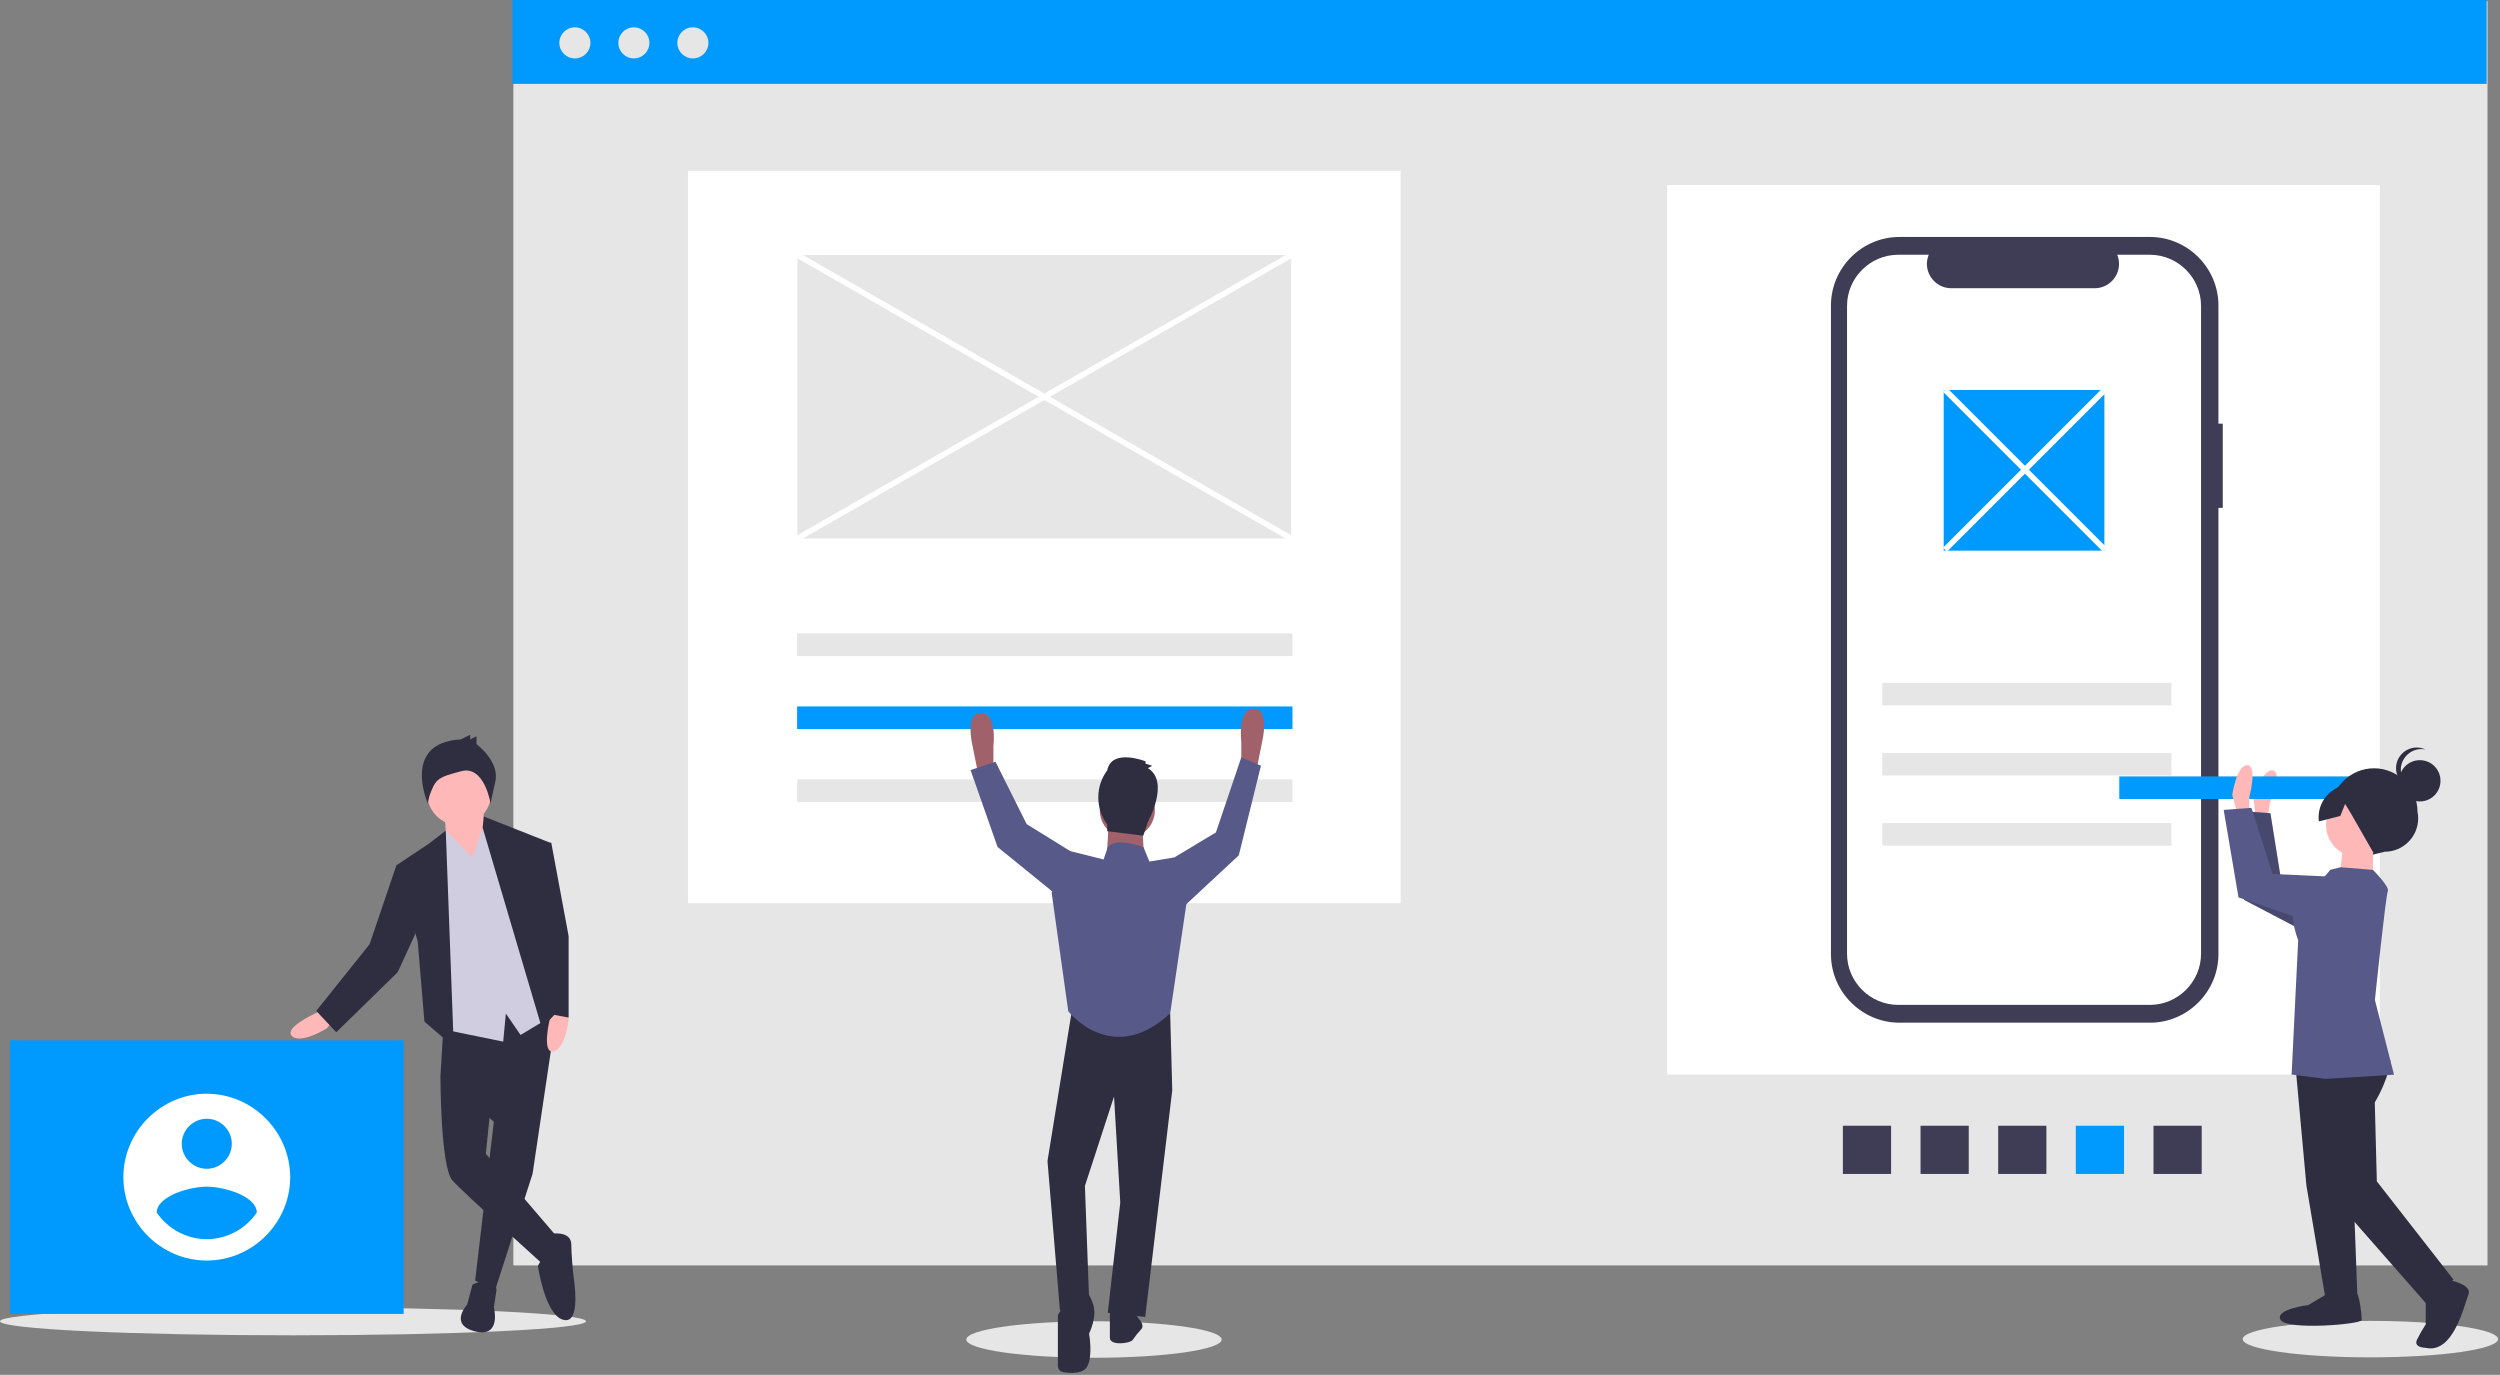 <?xml version="1.0" encoding="UTF-8" standalone="no"?><!DOCTYPE svg PUBLIC "-//W3C//DTD SVG 1.1//EN" "http://www.w3.org/Graphics/SVG/1.1/DTD/svg11.dtd"><svg width="100%" height="100%" viewBox="0 0 891 490" version="1.1" xmlns="http://www.w3.org/2000/svg" xmlns:xlink="http://www.w3.org/1999/xlink" xml:space="preserve" xmlns:serif="http://www.serif.com/" style="fill-rule:evenodd;clip-rule:evenodd;stroke-linejoin:round;stroke-miterlimit:2;"><rect x="0" y="0" width="891" height="490" fill="#808080" stroke="none"/><rect x="182.972" y="0.399" width="703.576" height="450.601" style="fill:#e6e6e6;"/><rect x="245.187" y="60.907" width="254" height="261" style="fill:#fff;"/><rect x="594.187" y="65.969" width="254" height="317" style="fill:#fff;"/><ellipse cx="844.802" cy="477.262" rx="45.5" ry="6.5" style="fill:#e6e6e6;"/><ellipse cx="389.9" cy="477.407" rx="45.5" ry="6.5" style="fill:#e6e6e6;"/><ellipse cx="104.425" cy="470.907" rx="104.425" ry="5" style="fill:#e6e6e6;"/><rect x="182.672" y="0" width="703.576" height="29.89" style="fill:#009aff;"/><circle cx="204.884" cy="15.282" r="5.54" style="fill:#e6e6e6;"/><circle cx="225.913" cy="15.282" r="5.54" style="fill:#e6e6e6;"/><circle cx="246.941" cy="15.282" r="5.54" style="fill:#e6e6e6;"/><path d="M792.187,150.999l-1.539,0l0,-42.151c0,-13.383 -11.012,-24.396 -24.395,-24.396l-89.302,0c-13.383,0 -24.396,11.013 -24.396,24.396l0,231.241c0,13.383 11.013,24.396 24.396,24.396l89.302,0c13.383,0 24.395,-11.013 24.395,-24.396l0,-159.087l1.539,0l0,-30.003Z" style="fill:#3f3d56;fill-rule:nonzero;"/><path d="M766.237,90.799l-11.657,0c0.424,1.038 0.641,2.148 0.641,3.269c0,4.748 -3.907,8.655 -8.655,8.656l-51.159,0c-4.748,-0.001 -8.655,-3.908 -8.655,-8.656c0,-1.121 0.218,-2.231 0.641,-3.269l-10.888,0c-9.994,0 -18.218,8.224 -18.218,18.219l0,230.902c0,9.994 8.224,18.218 18.218,18.218l89.732,0c9.994,0 18.218,-8.224 18.218,-18.218l0,-230.902c0,-9.995 -8.224,-18.219 -18.218,-18.219Z" style="fill:#fff;fill-rule:nonzero;"/><rect x="284.09" y="225.776" width="176.544" height="8.053" style="fill:#e6e6e6;"/><rect x="284.09" y="251.776" width="176.544" height="8.053" style="fill:#009aff;"/><rect x="284.09" y="277.776" width="176.544" height="8.053" style="fill:#e6e6e6;"/><rect x="670.839" y="243.346" width="103.064" height="8.053" style="fill:#e6e6e6;"/><rect x="670.839" y="268.346" width="103.064" height="8.053" style="fill:#e6e6e6;"/><rect x="670.839" y="293.346" width="103.064" height="8.053" style="fill:#e6e6e6;"/><path d="M784.679,418.391l0,-17.178l-17.177,0l0,17.178l17.177,0Z" style="fill:#3f3d56;"/><path d="M757.004,418.391l0,-17.178l-17.177,0l0,17.178l17.177,0Z" style="fill:#009aff;"/><path d="M729.33,418.391l0,-17.178l-17.177,0l0,17.178l17.177,0Z" style="fill:#3f3d56;"/><path d="M701.655,418.391l0,-17.178l-17.177,0l0,17.178l17.177,0Z" style="fill:#3f3d56;"/><path d="M673.981,418.391l0,-17.178l-17.178,0l0,17.178l17.178,0Z" style="fill:#3f3d56;"/><rect x="692.742" y="138.99" width="57.258" height="57.258" style="fill:#009aff;"/><path d="M349.605,275.593l-0.741,1.482l-2.223,-11.117c0,0 -2.965,-11.858 2.964,-11.858c5.929,0 4.447,11.858 4.447,11.858l0,8.153l-4.447,1.482Z" style="fill:#a0616a;fill-rule:nonzero;"/><path d="M446.846,274.075l0.742,1.482l2.223,-11.117c0,0 2.964,-11.858 -2.965,-11.858c-5.929,0 -4.446,11.858 -4.446,11.858l0,8.153l4.446,1.482Z" style="fill:#a0616a;fill-rule:nonzero;"/><path d="M382.215,358.94l-8.893,54.844l4.446,53.361l10.376,-4.446l-1.482,-40.022l10.376,-31.869l2.223,37.798l-4.446,39.28l13.34,1.483l9.635,-80.784l-0.741,-27.422l-34.834,-2.223Z" style="fill:#2f2e41;fill-rule:nonzero;"/><path d="M382.215,460.475l-5.188,8.153l0,18.216c0,1.079 0.791,2.008 1.857,2.18c2.542,0.418 6.97,0.714 8.519,-1.868c2.224,-3.706 0.741,-11.858 0.741,-11.858c0,0 2.965,-5.929 1.483,-10.376c-1.483,-4.447 -2.965,-5.188 -2.965,-5.188l-4.447,0.741Z" style="fill:#2f2e41;fill-rule:nonzero;"/><path d="M404.449,467.887l1.483,2.223c0,0 2.223,2.223 0.741,3.706c-1.088,1.152 -2.08,2.391 -2.965,3.705c-0.885,1.314 -8.152,2.224 -8.152,-0.741l0,-9.635l8.893,0.742Z" style="fill:#2f2e41;fill-rule:nonzero;"/><circle cx="401.778" cy="288.795" r="9.824" style="fill:#a0616a;"/><path d="M395.185,291.867l-0.741,14.082l13.34,0.741l-0.741,-14.082l-11.858,-0.741Z" style="fill:#a0616a;fill-rule:nonzero;"/><path d="M409.637,307.06l-2.104,-5.139c0,0 -9.754,-3.754 -12.718,-0.049l-1.483,4.447l-11.858,-2.964l-6.67,14.822l5.929,42.245c0,0 15.564,20.011 36.316,0.741l5.929,-40.021l-4.447,-15.564l-8.894,1.482Z" style="fill:#575a89;fill-rule:nonzero;"/><path d="M417.049,308.543l1.482,-2.965l14.823,-8.894l9.046,-26.777l7,3l-7.894,31.93l-21.493,20.01l-2.964,-16.304Z" style="fill:#575a89;fill-rule:nonzero;"/><path d="M382.956,304.837l-1.482,-1.482l-15.564,-9.635l-11.117,-22.234l-8.893,2.964l9.634,27.422l23.717,19.27l3.705,-16.305Z" style="fill:#575a89;fill-rule:nonzero;"/><path d="M409.07,273.75l1.606,-0.803l-2.409,-0.803l0,-0.803c0,0 -12.048,-4.819 -13.654,3.212c-4.245,5.704 -4.245,13.572 0,19.276l0,2.409l12.851,1.607l1.606,-4.819c0,0 8.031,-14.457 0,-19.276Z" style="fill:#2f2e41;fill-rule:nonzero;"/><path d="M115.09,359.81l-2.856,1.427c0,0 -11.421,5.235 -8.09,8.091c3.331,2.855 12.373,-2.856 12.373,-2.856l1.904,-2.379l-3.331,-4.283Z" style="fill:#ffb8b8;fill-rule:nonzero;"/><path d="M198.633,359.099l-8.826,59.247l-13.326,41.403l-7.138,-3.331l6.662,-56.632l-19.036,-16.181l1.428,-23.795l40.236,-0.711Z" style="fill:#2f2e41;fill-rule:nonzero;"/><path d="M168.391,457.846c0,0 8.09,-4.283 8.566,1.903l-0.952,6.187c0,0 2.856,10.946 -6.662,8.566c-9.518,-2.379 -2.856,-9.518 -2.856,-9.518l1.904,-7.138Z" style="fill:#2f2e41;fill-rule:nonzero;"/><path d="M163.156,378.37l-6.187,5.235c0,0 0,32.361 4.283,37.12c4.284,4.759 31.41,29.03 32.362,29.982c0.952,0.952 5.235,-9.518 5.235,-9.518l-25.699,-29.982l1.904,-18.56l-11.898,-14.277Z" style="fill:#2f2e41;fill-rule:nonzero;"/><path d="M195.993,439.761c0,0 7.615,-1.427 7.615,3.808c0.095,4.138 0.412,8.269 0.952,12.373c0.539,4.105 1.903,16.657 -4.284,14.277c-6.186,-2.379 -8.566,-19.036 -8.566,-19.036c0.576,-1.384 1.576,-2.551 2.856,-3.331c1.903,-0.952 1.427,-8.091 1.427,-8.091Z" style="fill:#2f2e41;fill-rule:nonzero;"/><path d="M172.198,288.424l1.428,17.609l-3.807,6.662l-10.47,-9.994l-0.952,-13.325l13.801,-0.952Z" style="fill:#ffb8b8;fill-rule:nonzero;"/><circle cx="163.632" cy="282.713" r="11.422" style="fill:#ffb8b8;"/><path d="M168.391,305.557l4.759,-13.801l8.566,9.518l15.705,60.439l-11.898,7.139l-5.234,-7.615l-0.952,9.994l-23.32,-4.759l-1.903,-63.771l4.756,-6.699l9.521,9.555Z" style="fill:#d0cde1;fill-rule:nonzero;"/><path d="M161.728,373.135l-2.855,-77.096l-6.187,4.759l-11.422,7.614l7.615,27.127l2.379,28.554l10.47,9.042Z" style="fill:#2f2e41;fill-rule:nonzero;"/><path d="M144.596,308.888l-3.332,-0.476l-9.518,28.078l-19.036,23.796l7.139,7.614l21.891,-21.416l8.091,-17.608l-5.235,-19.988Z" style="fill:#2f2e41;fill-rule:nonzero;"/><path d="M196.568,360.245l-0.649,3.126c0,0 -2.971,12.208 1.335,11.363c4.305,-0.844 5.428,-11.48 5.428,-11.48l-0.688,-2.968l-5.426,-0.041Z" style="fill:#ffb8b8;fill-rule:nonzero;"/><path d="M172.406,290.983l23.587,9.339l-2.855,28.554l5.711,31.41l-5.711,6.186l-21.116,-71.444l0.384,-4.045Z" style="fill:#2f2e41;fill-rule:nonzero;"/><path d="M164.23,263.53l3.352,-1.676l0,1.676l2.236,-1.117l0,2.794c0,0 8.381,6.146 6.705,13.41c-1.677,7.264 -1.677,7.823 -1.677,7.823c0,0 -2.119,-13.814 -10.5,-11.579c-8.382,2.235 -9.056,2.639 -11.291,8.785l-0.607,2.637c0,0 -9.451,-21.635 11.782,-22.753Z" style="fill:#2f2e41;fill-rule:nonzero;"/><path d="M192.662,300.322l3.807,0l6.187,33.313l0,29.03l-7.614,-1.428l-6.187,-43.783l3.807,-17.132Z" style="fill:#2f2e41;fill-rule:nonzero;"/><rect x="3.535" y="370.772" width="140.321" height="97.511" style="fill:#009aff;"/><path d="M73.695,389.798c-16.308,0 -29.729,13.42 -29.729,29.729c0,16.309 13.421,29.729 29.729,29.729c16.309,0 29.729,-13.42 29.729,-29.729c-0.047,-16.291 -13.438,-29.681 -29.729,-29.729Zm0,8.919c4.893,0 8.919,4.026 8.919,8.919c0,4.892 -4.026,8.918 -8.919,8.918c-4.892,0 -8.918,-4.026 -8.918,-8.918c0.016,-4.887 4.032,-8.903 8.918,-8.919Zm0,42.935c-7.146,-0.032 -13.832,-3.6 -17.837,-9.519c0.143,-5.945 11.892,-9.218 17.837,-9.218c5.946,0 17.695,3.273 17.838,9.218c-4.01,5.914 -10.693,9.481 -17.838,9.519l0,0Z" style="fill:#fff;fill-rule:nonzero;"/><rect x="284.187" y="90.907" width="176" height="101" style="fill:#e6e6e6;"/><path d="M808.202,291.234l0.816,-5.26c0,0 4.753,-10.805 0.996,-11.388c-3.757,-0.582 -6.891,9.704 -6.891,9.704l1.375,10.986l3.704,-4.042Z" style="fill:#ffb8b8;fill-rule:nonzero;"/><path d="M846.67,321.051l-33.581,-6.745l-3.902,-24.459l-9.885,-0.763l0.483,31.623l29.177,15.297l17.708,-14.953Z" style="fill:#575a89;fill-rule:nonzero;"/><path d="M846.67,321.051l-33.581,-6.745l-3.902,-24.459l-9.885,-0.763l0.483,31.623l29.177,15.297l17.708,-14.953Z" style="fill-opacity:0.2;fill-rule:nonzero;"/><rect x="755.313" y="276.712" width="103.064" height="8.053" style="fill:#009aff;"/><path d="M801.641,289.43l0.007,-5.322c0,0 3.056,-11.402 -0.746,-11.407c-3.802,-0.005 -5.336,10.639 -5.336,10.639l3.028,10.649l3.047,-4.559Z" style="fill:#ffb8b8;fill-rule:nonzero;"/><path d="M845.353,304.675l4.608,-1.123c0.005,0 0.01,0 0.015,0c6.507,0 11.861,-5.355 11.861,-11.862c0,-0.789 -0.078,-1.576 -0.235,-2.349c0,-0.007 0,-0.013 0,-0.02c0,-8.498 -6.986,-15.493 -15.484,-15.504c-0.007,0 -0.013,0 -0.02,0c-8.498,0 -15.493,6.987 -15.504,15.485c-0.318,1.106 -0.479,2.252 -0.479,3.403c0,6.759 5.561,12.32 12.32,12.32c0.983,0 1.963,-0.117 2.918,-0.35Z" style="fill:#2f2e41;fill-rule:nonzero;"/><path d="M818.254,381.458l3.751,41.066l6.792,40.309l11.406,0.014l-1.471,-39.542l-6.023,-47.912l-14.455,6.065Z" style="fill:#2f2e41;fill-rule:nonzero;"/><path d="M830.321,460.554l-7.61,4.552c0,0 -12.168,1.506 -9.891,5.311c2.276,3.805 28.893,1.557 28.894,0.036c0.002,-1.521 -0.748,-9.886 -2.268,-9.888l-9.125,-0.011Z" style="fill:#2f2e41;fill-rule:nonzero;"/><path d="M851.922,377.91c0,0 -0.214,5.871 -5.548,14.989l0.725,28.136l27.33,35.012l-9.895,8.352l-33.41,-38.062l-8.307,-45.633l10.659,-10.633l18.446,7.839Z" style="fill:#2f2e41;fill-rule:nonzero;"/><path d="M872.148,456.044c0,0 9.123,1.532 7.597,5.332c-1.525,3.8 -5.349,21.284 -15.231,18.991c0,0 -4.563,-0.006 -3.038,-3.046c0.916,-1.828 1.934,-3.604 3.048,-5.319l0.013,-9.885l7.611,-6.073Z" style="fill:#2f2e41;fill-rule:nonzero;"/><circle cx="840.415" cy="294.041" r="11.406" style="fill:#ffb8b8;"/><path d="M845.728,301.652l-0.016,12.926l-12.166,-0.015l1.537,-12.924l10.645,0.013Z" style="fill:#ffb8b8;fill-rule:nonzero;"/><path d="M830.51,309.997l3.687,-0.906l11.521,0.925c0,0 6.075,6.091 5.313,7.611c-0.762,1.52 -4.611,38.774 -4.611,38.774l6.81,26.622l-24.334,1.49l-12.164,-1.536l2.341,-47.902c0,0 -5.307,-12.933 1.542,-16.726c3.867,-2.029 7.245,-4.88 9.895,-8.352Z" style="fill:#575a89;fill-rule:nonzero;"/><path d="M844.193,313.056l-34.215,-1.564l-7.574,-23.581l-9.886,0.747l5.283,31.183l31.163,10.685l15.229,-17.47Z" style="fill:#575a89;fill-rule:nonzero;"/><circle cx="862.432" cy="278.279" r="7.359" style="fill:#2f2e41;"/><path d="M855.643,274.323c0.003,-4.032 3.322,-7.349 7.355,-7.349c0.487,0 0.974,0.048 1.452,0.145c-0.983,-0.465 -2.056,-0.706 -3.143,-0.706c-4.035,0 -7.355,3.321 -7.355,7.356c0,3.492 2.486,6.526 5.91,7.212c-2.573,-1.212 -4.222,-3.813 -4.219,-6.658Z" style="fill:#2f2e41;fill-rule:nonzero;"/><path d="M849.329,278.497l-9.92,-1.827l-7.63,4.782c-3.823,2.396 -5.911,6.82 -5.331,11.295l7.641,-1.937l1.711,-4.291l2.038,3.341l8.267,14.454l8.37,-4.552l5.333,-8.358l-10.479,-12.907Z" style="fill:#2f2e41;fill-rule:nonzero;"/><path d="M284.685,90.04l-0.996,1.734l176,101l0.996,-1.734l-176,-101Z" style="fill:#fff;"/><path d="M459.693,90.047l-176.007,100.986l0.995,1.735l176.007,-100.987l-0.995,-1.734Z" style="fill:#fff;"/><path d="M693.894,138.2l-1.414,1.414l57,57l1.414,-1.414l-57,-57Z" style="fill:#fff;"/><path d="M749.48,138.2l-57,57l1.414,1.414l57,-57l-1.414,-1.414Z" style="fill:#fff;"/></svg>